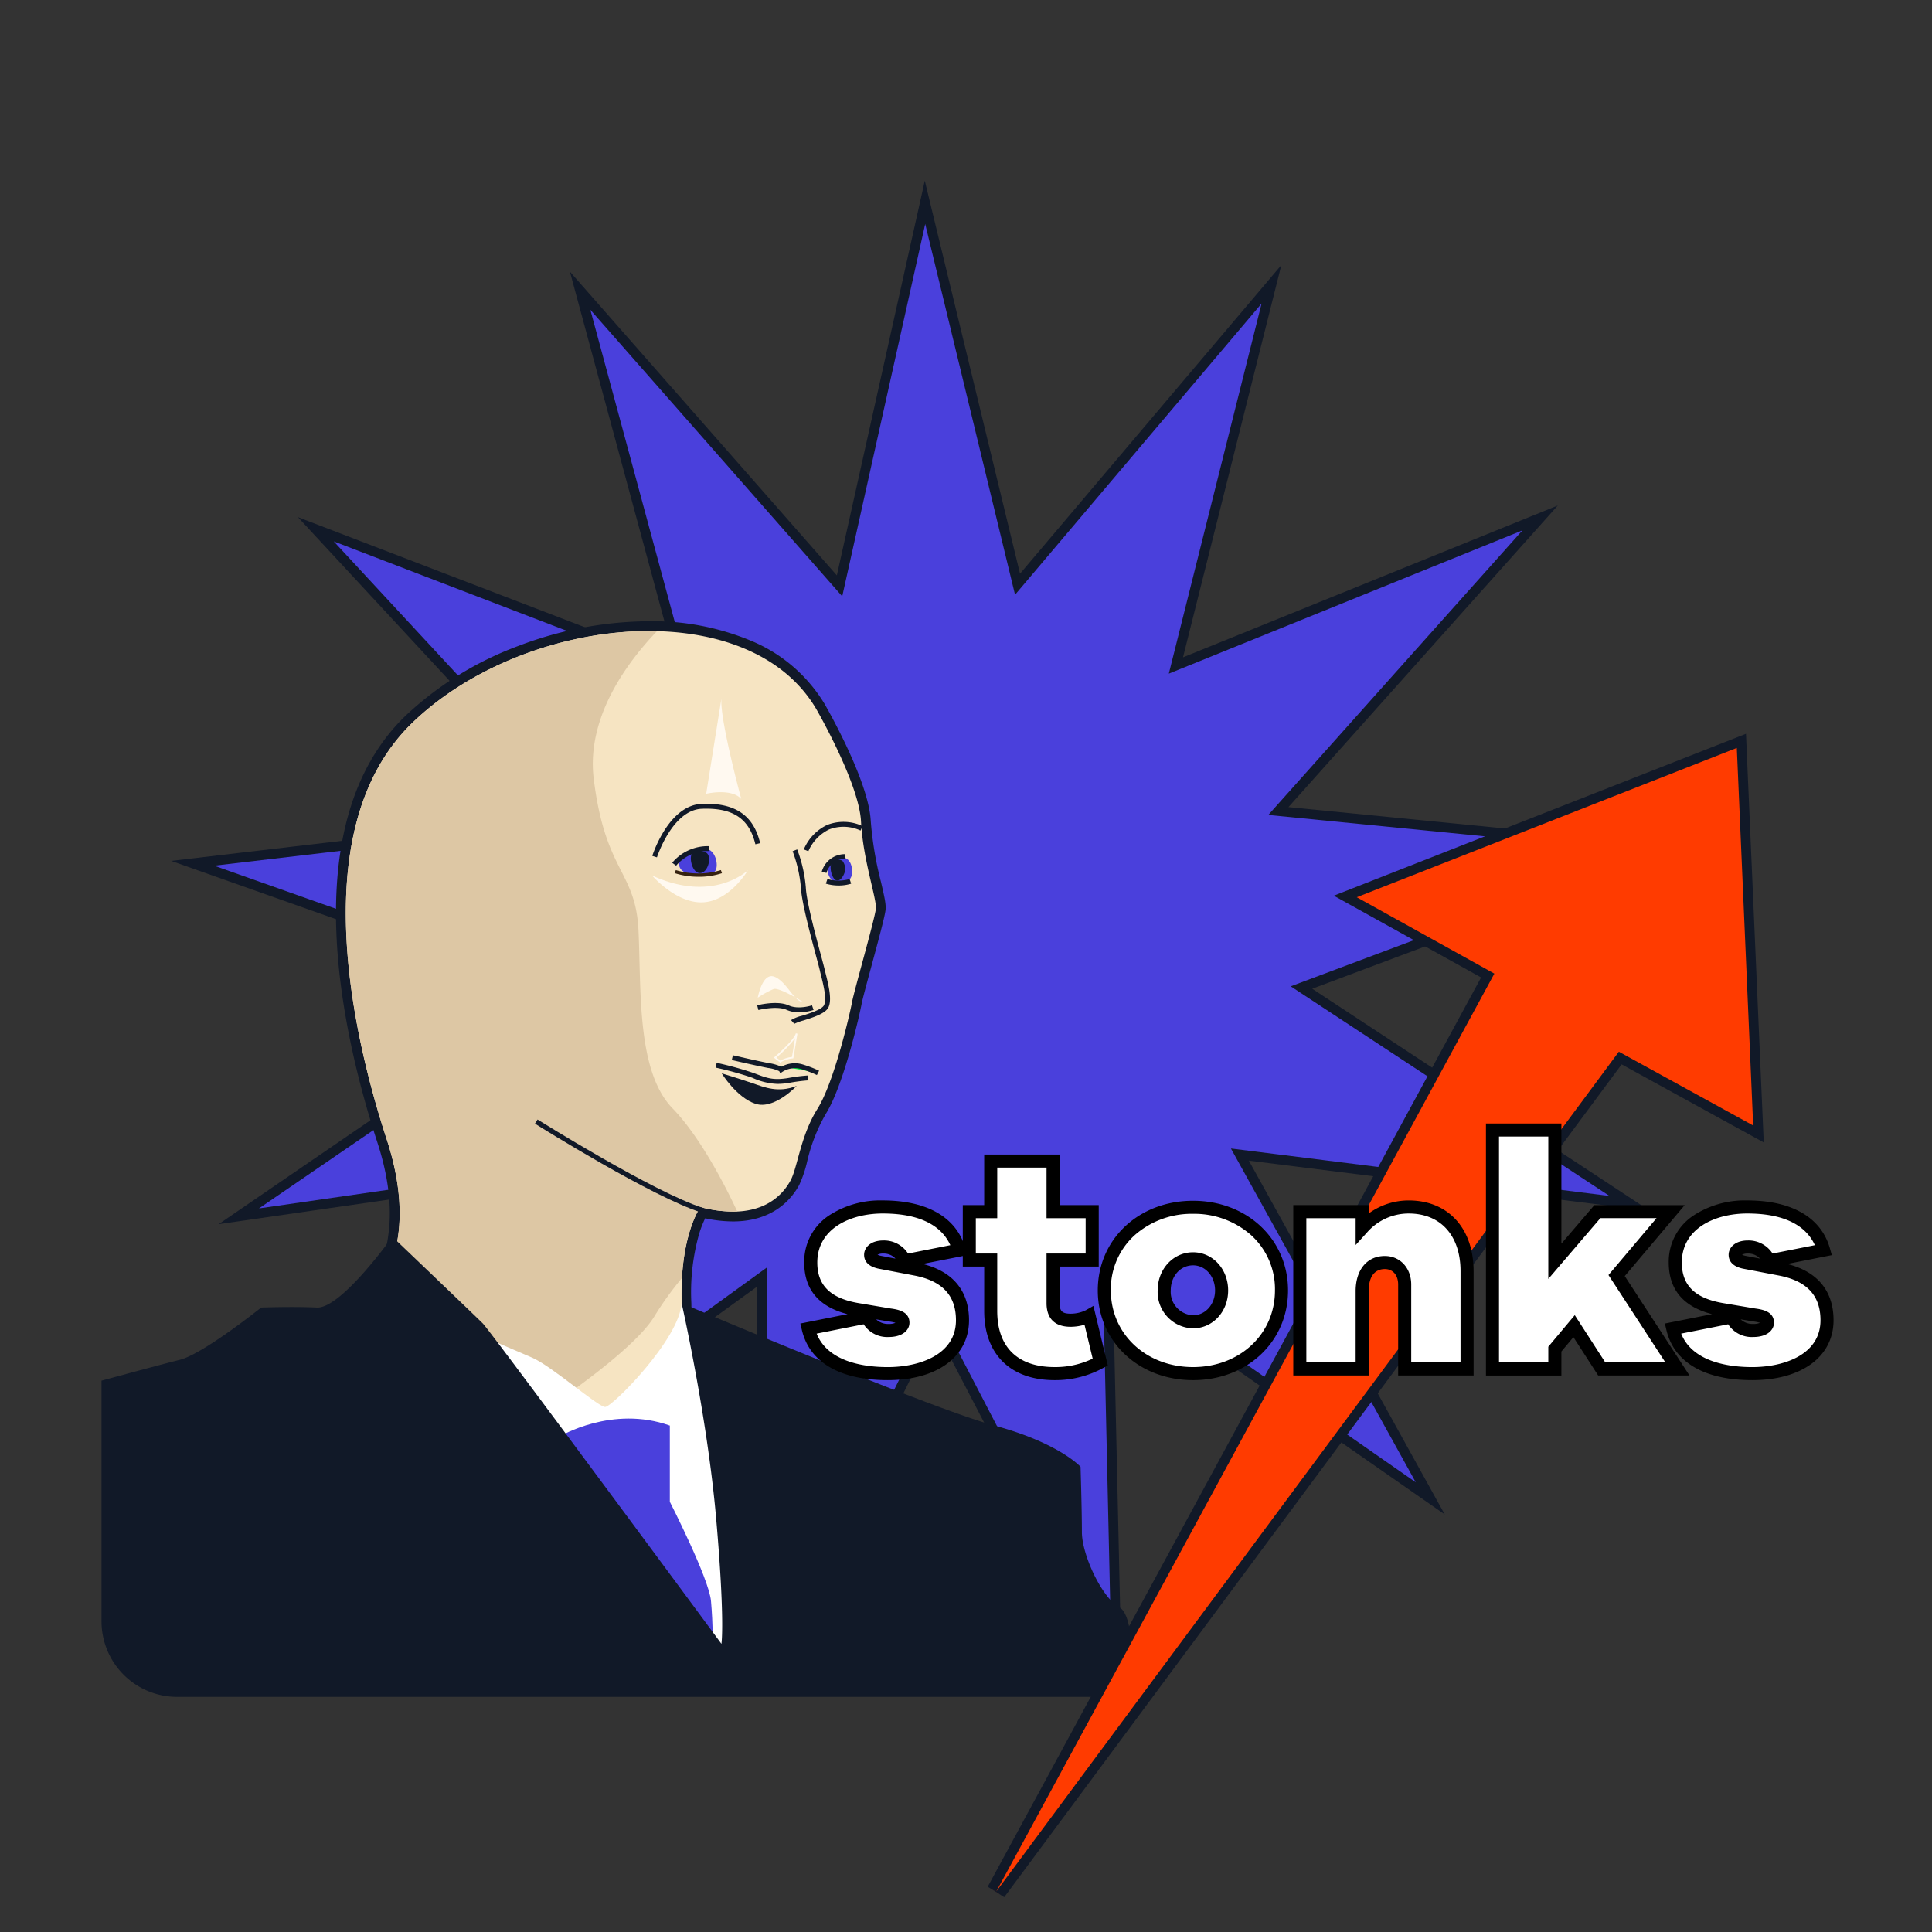 <?xml version="1.0" encoding="UTF-8"?>
<svg xmlns="http://www.w3.org/2000/svg" width="500" height="500" fill="none" viewBox="0 0 500 500">
  <rect x="0" y="0" width="500" height="500" fill="#333333" stroke="none"/>
  <g clip-path="url(#a)">
    <path fill="#4A40DC" d="m370.142 387.768-83.46-58.098 2.275 101.666-46.905-90.232-45.231 91.081.397-101.69-82.374 59.627 47.61-89.856-100.649 14.509 83.923-57.437-95.871-33.92 101.001-11.86-69.124-74.589 94.941 36.434-26.539-98.17 67.133 76.38 22.118-99.25 23.948 98.831 65.713-77.611-24.727 98.643 94.253-38.18-67.74 75.849 101.201 9.995-95.224 35.687 84.962 55.878-100.9-12.655 49.269 88.968Z"></path>
    <path fill="#111928" d="m195.531 437.628.414-104.653-84.775 61.364 48.996-92.468L56.59 316.809l86.361-59.111-98.656-34.901 103.936-12.203-71.132-76.761 97.7 37.491-27.308-101.02 69.086 78.605 22.756-102.14 24.646 101.704 67.629-79.868-25.446 101.51 96.995-39.295-69.707 78.06 104.142 10.284-97.993 36.722 87.435 57.505L323.2 300.369l50.695 91.554-85.891-59.789 2.342 104.623-48.269-92.852-46.546 93.723Zm2.968-109.625-.389 98.732 43.916-88.436 45.539 87.607-2.211-98.711 81.035 56.409-47.829-86.378 97.968 12.287-82.494-54.254 92.456-34.646-98.255-9.705 65.764-73.646-91.514 37.074 24.008-95.774-63.803 75.356-23.247-95.96-21.476 96.37-65.185-74.156 25.77 95.313-92.18-35.378 67.111 72.42-98.06 11.511 93.082 32.935-81.483 55.763 97.722-14.091-46.223 87.244 79.978-57.886Z"></path>
    <path fill="#F6E4C2" d="m106.322 360.305-7.583-31.418.309-.461a22.704 22.704 0 0 0 2.646-8.183c.794-5.017.963-13.419-2.799-24.932-4.227-12.938-9.477-32.517-10.49-52.294-1.298-25.285 4.549-44.397 17.372-56.807 15.401-14.909 39.232-24.165 62.183-24.165 20.351 0 36.497 7.542 44.301 20.682.469.807 11.306 19.617 11.83 29.807a92.456 92.456 0 0 0 2.689 16.037 27.497 27.497 0 0 1 1.158 6.729c-.145 1.455-1.588 6.88-3.623 14.392-1.205 4.455-2.338 8.661-2.548 9.822-.435 2.382-4.607 20.923-9.152 28.151a46.1 46.1 0 0 0-4.949 12.659 29.886 29.886 0 0 1-1.927 5.744c-1.762 3.276-6.191 8.771-16.031 8.771a34.338 34.338 0 0 1-7.862-.998c-1.813 3.052-4.531 10.931-4.171 23.4.52 17.926-15.461 40.36-16.141 41.308l-.553.768-54.659-19.012Z"></path>
    <path fill="#111928" d="M167.969 163.314c18.39 0 35.018 6.259 43.209 20.06 0 0 11.142 19.223 11.654 29.228.512 10.004 4.101 20.009 3.846 22.575-.255 2.565-5.643 21.29-6.159 24.114-.516 2.823-4.616 20.771-8.978 27.702-4.362 6.93-5.131 15.139-6.927 18.475-1.433 2.663-5.322 8.102-14.917 8.102a33.797 33.797 0 0 1-8.427-1.175s-5.389 7.182-4.873 24.883-15.906 40.53-15.906 40.53l-53.1-18.471-7.292-30.204s7.498-11.246 0-34.215c-7.497-22.97-22.491-79.674 6.56-107.794 15.694-15.188 39.723-23.815 61.309-23.815m0-2.536a96.164 96.164 0 0 0-33.772 6.378 86.451 86.451 0 0 0-29.305 18.145c-13.098 12.677-19.075 32.12-17.76 57.785 1.023 19.915 6.302 39.609 10.55 52.622 3.647 11.172 3.524 19.304 2.778 24.157a22.037 22.037 0 0 1-2.49 7.878l-.616.927.264 1.058 7.292 30.204.336 1.345 1.306.457 53.1 18.471 1.788.622 1.103-1.535a117.82 117.82 0 0 0 8.343-13.957c5.557-10.896 8.264-20.36 8.035-28.129a55.432 55.432 0 0 1 2.02-17.896 26.935 26.935 0 0 1 1.568-4.011 34.59 34.59 0 0 0 7.178.811c10.499 0 15.249-5.913 17.148-9.435a30.465 30.465 0 0 0 2.041-6.006 45.052 45.052 0 0 1 4.797-12.322c4.721-7.507 8.865-26.064 9.329-28.598.203-1.111 1.383-5.486 2.527-9.717 2.109-7.806 3.504-13.044 3.661-14.599.139-1.398-.287-3.308-1.184-7.144a91.442 91.442 0 0 1-2.654-15.812c-.537-10.495-11.526-29.562-11.991-30.369l-.008-.014-.008-.013a40.139 40.139 0 0 0-18.935-16.231 66.107 66.107 0 0 0-26.435-5.072h-.006Z"></path>
    <path fill="#111928" d="m170.02 221.884-1.21-.381a31.318 31.318 0 0 1 3.095-6.531c2.764-4.387 6.107-6.783 9.666-6.927 8.61-.355 13.424 2.879 15.157 10.165l-1.235.296c-1.587-6.683-5.866-9.514-13.872-9.192-7.632.308-11.559 12.447-11.601 12.57Zm39.186-1.594-1.183-.457a12.275 12.275 0 0 1 5.994-6.315 11.636 11.636 0 0 1 9.171.258l-.47 1.179a10.428 10.428 0 0 0-8.183-.279 11.192 11.192 0 0 0-5.329 5.614Zm-3.644 44.669-.837-.956a9.627 9.627 0 0 1 2.857-1.136c2.038-.643 5.115-1.61 5.668-2.718.774-1.542-.148-5.236-.756-7.684a41.696 41.696 0 0 1-.334-1.378c-.132-.601-.478-1.873-.909-3.483-1.415-5.283-3.786-14.121-3.969-17.795a35.056 35.056 0 0 0-2.155-9.514l1.185-.465a35.748 35.748 0 0 1 2.24 9.922c.174 3.538 2.514 12.296 3.923 17.528.435 1.624.778 2.911.926 3.53.089.397.203.859.33 1.352.693 2.785 1.644 6.594.661 8.559-.794 1.588-3.913 2.569-6.425 3.361-.827.217-1.632.51-2.405.877Z"></path>
    <path fill="#03FF3E" d="M196.11 260.782s4.984-1.273 7.76 0 6.483 0 6.483 0"></path>
    <path fill="#111928" d="M206.791 261.982a7.653 7.653 0 0 1-3.183-.626c-2.536-1.163-7.291.025-7.337.038l-.313-1.23c.212-.056 5.237-1.31 8.183.038 2.506 1.15 5.972-.013 6.007-.025l.41 1.2a12.647 12.647 0 0 1-3.767.605Z"></path>
    <path fill="#03FF3E" d="M189.53 273.707s6.323 1.479 9.358 2.054c3.035.576 3.284 1.069 3.284 1.069a6.714 6.714 0 0 1 5.173-.82c1.489.435 2.943.983 4.348 1.641"></path>
    <path fill="#111928" d="M211.412 278.217a30.427 30.427 0 0 0-4.253-1.602 6.102 6.102 0 0 0-4.63.743l-.596.397-.264-.537a9.266 9.266 0 0 0-2.887-.828c-3.018-.57-9.324-2.042-9.394-2.059l.287-1.234c.064.013 6.351 1.479 9.333 2.045 1.109.153 2.19.468 3.208.934a7.154 7.154 0 0 1 5.314-.661 30.938 30.938 0 0 1 4.451 1.681l-.569 1.121Z"></path>
    <path fill="#111928" d="M201.225 280.508a16.658 16.658 0 0 1-6.442-1.556l-.144-.055a85.922 85.922 0 0 0-9.429-2.6l.264-1.238a85.58 85.58 0 0 1 9.616 2.654l.144.055c3.327 1.268 4.848 1.853 8.725 1.227a43.688 43.688 0 0 1 5.109-.662v1.268a47.099 47.099 0 0 0-4.907.651c-.971.16-1.952.245-2.936.256Z"></path>
    <path fill="#111928" d="M186.774 277.778s5.042 1.543 8.035 2.569c2.993 1.027 6.581 2.566 11.366.686 0 0-5.812 6.238-10.685 4.616-4.873-1.622-8.716-7.871-8.716-7.871Z"></path>
    <path fill="#4A40DC" d="M175.734 222.125s4.595-2.844 7.034-2.465c2.438.38 3.204 4.16 2.438 5.584-.766 1.423-4.21 1.902-7.938.494-2.177-.824-1.534-3.613-1.534-3.613Z"></path>
    <path fill="#111928" d="M179.325 220.687a3.867 3.867 0 0 1 3.44-.025c1.572.942.495 5.335-1.649 5.292-2.143-.042-2.97-4.679-1.791-5.267Z"></path>
    <path fill="#4A40DC" d="M217.464 221.938s-3 .198-3.283 2.282c-.283 2.084.959 4.328 3.004 4.328 2.046 0 3.572-.884 3.326-3.525-.246-2.64-1.84-3.331-3.047-3.085Z"></path>
    <path fill="#111928" d="M217.942 222.699a3.369 3.369 0 0 1 .723 2.883c-.422 1.306-1.323 2.727-2.406 2.165-1.082-.562-1.918-4.045-.68-4.763a2.88 2.88 0 0 1 2.363-.285Z"></path>
    <path fill="#F6E4C2" d="m135.017 368.94 25.48 8.865s16.416-22.833 15.905-40.531a75.867 75.867 0 0 1 .085-6.505 81.542 81.542 0 0 0-7.066 9.81c-4.873 8.145-22.818 20.762-34.404 28.361Z"></path>
    <path fill="#DDC7A4" d="M165.248 240.904c-.719-15.612-8.589-15.014-11.59-39.331-1.974-16.008 8.788-30.313 16.378-38.236-22.109-.574-47.183 8.107-63.374 23.779-29.06 28.12-14.063 84.832-6.56 107.794 7.503 22.963 0 34.216 0 34.216l7.292 30.204 27.626 9.607c11.586-7.603 29.532-20.216 34.399-28.366a82.042 82.042 0 0 1 7.067-9.81c.743-12.966 4.789-18.378 4.789-18.378a32.316 32.316 0 0 0 9.526 1.145c-2.147-4.63-9.024-18.745-16.721-26.666-9.31-9.575-8.11-30.349-8.832-45.958Z"></path>
    <path fill="#111928" d="M181.613 313.838c-12.858-4.066-41.934-22.262-43.167-23.036l.672-1.073c.3.191 30.174 18.881 42.876 22.897l-.381 1.212Z"></path>
    <path fill="#FFF9F0" d="M182.762 205.43s6.433-1.539 9.071 1.323c0 0-5.954-21.975-5.063-26.371l-4.008 25.048Zm-13.999 21.15s6.201 7.27 13.162 6.944c6.96-.325 11.643-8.306 11.643-8.306s-8.926 8.666-24.805 1.362Zm27.347 31.635s1.15-6.636 4.303-5.44c3.153 1.196 5.115 6.527 7.397 6.527 0 0-6.086-3.837-7.613-3.336a23.963 23.963 0 0 0-4.087 2.249Zm5.926 16.882-1.758-1.382.195-.17c.05-.042 4.962-4.243 5.494-6.12l.41.092-1.058 6.375-.148.025a7.755 7.755 0 0 0-3.031.947l-.104.233Zm-1.09-1.398.994.782a9.111 9.111 0 0 1 3.022-.96l.793-4.797a34.537 34.537 0 0 1-4.809 4.975Z"></path>
    <path fill="#111928" d="m174.985 224.034-1.022-.747a11.973 11.973 0 0 1 9.526-4.299h.021v1.268h-.021a10.728 10.728 0 0 0-8.504 3.778Z"></path>
    <path fill="#36210F" d="M180.856 226.914a20.372 20.372 0 0 1-6.239-.942l.284-.794a20 20 0 0 0 11.674 0l.265.803c-1.932.63-3.953.945-5.984.933Z"></path>
    <path fill="#111928" d="m213.898 225.923-1.231-.304a6.208 6.208 0 0 1 5.954-4.561h.173l-.029 1.268a4.862 4.862 0 0 0-4.867 3.597Z"></path>
    <path fill="#fff" d="M123.331 345.174s9.244 4.008 14.324 6.163c5.081 2.155 17.102 12.786 18.949 12.786 1.847 0 19.236-17.558 19.794-26.849l11.476 17.013 3.705 48.346-.778 31.117-23.563-7.55-38.05-53.607-5.857-27.419Z"></path>
    <path fill="#111928" d="M217.072 229.171a11.313 11.313 0 0 1-3.34-.482l.406-1.2c1.878.545 3.872.545 5.749 0l.385 1.21c-1.036.32-2.116.479-3.2.472Z"></path>
    <path fill="#4A40DC" d="M173.35 368.941v19.714s10.119 19.811 10.652 25.667c.533 5.856.529 12.672.529 12.672l-25.667-32.482-13.947-22.794s13.521-8.111 28.433-2.777Z"></path>
    <path fill="#111928" d="M101.545 320.066s-13.218 18.628-19.527 18.327c-6.31-.3-14.421 0-14.421 0s-15.022 12.012-21.029 13.518c-6.006 1.505-20.297 5.406-20.297 5.406v62.273a19.558 19.558 0 0 0 19.557 19.557h247.053s1.395-20.686-3.136-23.128c-4.53-2.442-9.754-13.589-9.754-19.515s-.347-16.903-.347-16.903-5.575-6.18-22.3-10.668c-16.725-4.488-80.941-31.671-80.941-31.671s6.627 29.274 8.94 55.755c2.312 26.48 1.365 32.406 1.365 32.406s-59.681-80.838-61.773-82.928c-2.092-2.091-23.39-22.429-23.39-22.429Z"></path>
    <path fill="#FF3B00" d="m256.734 488.89 128.289-236.418-36.869-20.466 102.519-40.273 4.417 101.743-35.771-19.646-160.451 216.421-2.134-1.361Z"></path>
    <path fill="#111928" d="m449.486 193.565 4.234 97.713-34.765-19.097-161.11 217.314 128.891-237.522-35.616-19.767 98.366-38.641Zm2.38-3.661-3.308 1.298-98.364 38.641-5.009 1.966 4.704 2.611 33.417 18.547-127.684 235.314 4.266 2.718 159.791-215.538 32.825 18.032 3.952 2.169-.195-4.499-4.244-97.705-.152-3.552.001-.002Z"></path>
    <path fill="#fff" d="M224.519 340.795c.643 2.409 3.052 3.534 5.461 3.534 2.49 0 3.694-.964 3.694-2.008 0-1.284-1.124-1.686-3.453-2.007l-8.111-1.365c-7.79-1.285-12.288-5.059-12.288-12.206 0-9.235 8.432-14.375 18.632-14.375 11.002 0 17.748 4.101 19.755 11.162L234 326.339a5.371 5.371 0 0 0-5.381-3.613c-2.328 0-3.293 1.044-3.293 2.007 0 .803.482 1.525 2.329 1.928l9.234 1.766c8.432 1.606 12.207 6.425 12.207 13.25 0 8.997-8.513 13.813-19.355 13.813-10.44 0-18.631-3.534-20.559-11.643l15.337-3.052Z"></path>
    <path fill="#000" d="M229.738 357.18c-12.333 0-20.22-4.599-22.203-12.942l-.406-1.708 12.22-2.43c-7.444-1.903-11.219-6.386-11.219-13.363a14.322 14.322 0 0 1 6.192-12.021 24.31 24.31 0 0 1 14.13-4.045c11.519 0 19.113 4.401 21.384 12.393l.502 1.763-11.551 2.282c9.864 2.485 11.996 9.214 11.996 14.565.001 9.42-8.263 15.506-21.045 15.506Zm-18.39-12.039c2.993 7.489 12.642 8.664 18.39 8.664 8.149 0 17.664-3.175 17.664-12.121 0-6.412-3.541-10.204-10.833-11.59l-9.235-1.767c-3.068-.661-3.704-2.316-3.704-3.588 0-1.779 1.56-3.704 4.984-3.704a7.37 7.37 0 0 1 6.39 3.381l10.943-2.164c-1.839-4.066-6.433-8.196-17.495-8.196-8.431 0-16.935 3.923-16.935 12.684 0 5.968 3.454 9.315 10.872 10.537l8.094 1.361c1.72.237 4.886.689 4.886 3.677 0 1.843-1.665 3.704-5.385 3.704a7.275 7.275 0 0 1-6.474-3.297l-12.162 2.419Zm15.394-3.694a4.491 4.491 0 0 0 3.233 1.191 4.236 4.236 0 0 0 1.784-.301 10.616 10.616 0 0 0-1.767-.346l-.05-.008-3.2-.536Zm.364-16.725c.285.134.586.23.895.287l3.758.719a4.116 4.116 0 0 0-3.149-1.31 2.976 2.976 0 0 0-1.5.297l-.004.007Z"></path>
    <path fill="#fff" d="M284.749 352.519a24.07 24.07 0 0 1-11.805 2.972c-10.922 0-16.538-6.265-16.538-16.222v-13.171h-5.547v-12.533h5.541V300.48h16.141v13.085h10.119v12.528h-10.119v11.162c0 3.213 1.607 4.417 4.578 4.417a10.59 10.59 0 0 0 4.738-1.125l2.892 11.972Z"></path>
    <path fill="#000" d="M272.944 357.182c-11.417 0-18.235-6.694-18.235-17.912v-11.481h-5.541v-15.915h5.541V298.79h19.523v13.084h10.119v15.91h-10.119v9.472c0 2.088.676 2.727 2.887 2.727a9.03 9.03 0 0 0 3.902-.9l1.953-1.115 3.728 15.432-1.238.651a25.84 25.84 0 0 1-12.52 3.131Zm-20.402-32.774h5.541v14.86c0 9.371 5.275 14.531 14.853 14.531a22.245 22.245 0 0 0 9.848-2.18l-2.116-8.775a13.138 13.138 0 0 1-3.556.53c-5.182 0-6.268-3.323-6.268-6.108v-12.853h10.119v-9.152h-10.119v-13.09h-12.761v13.09h-5.541v9.147Z"></path>
    <path fill="#fff" d="M331.65 333.968c0 12.849-10.44 21.522-22.889 21.522-12.528 0-22.968-8.674-22.968-21.522 0-12.93 10.44-21.522 22.968-21.522 12.449 0 22.889 8.593 22.889 21.522Zm-15.499 0c0-4.578-3.213-8.191-7.388-8.191-4.257 0-7.469 3.613-7.469 8.191a7.726 7.726 0 0 0 2.029 5.626 7.729 7.729 0 0 0 5.44 2.485c4.175 0 7.388-3.613 7.388-8.111Z"></path>
    <path fill="#000" d="M308.762 357.183c-14.058 0-24.658-9.98-24.658-23.213s10.6-23.213 24.658-23.213c14.012 0 24.579 9.98 24.579 23.213s-10.567 23.213-24.579 23.213Zm0-43.046a22.324 22.324 0 0 0-15.05 5.478 18.78 18.78 0 0 0-6.227 14.353c0 11.307 9.146 19.833 21.277 19.833 12.085 0 21.197-8.526 21.197-19.833a18.813 18.813 0 0 0-6.218-14.353 22.195 22.195 0 0 0-14.979-5.478Zm0 29.636a9.384 9.384 0 0 1-8.586-6.136 9.382 9.382 0 0 1-.573-3.666c0-5.541 4.023-9.882 9.159-9.882 5.089 0 9.079 4.341 9.079 9.882 0 5.492-3.99 9.8-9.079 9.8v.002Zm0-16.302c-3.293 0-5.777 2.794-5.777 6.5a6.057 6.057 0 0 0 5.777 6.421c3.196 0 5.698-2.82 5.698-6.421 0-3.65-2.502-6.503-5.698-6.503v.003Z"></path>
    <path fill="#fff" d="M379.674 328.989v25.297h-16.141v-21.85c0-3.373-2.088-5.703-5.14-5.703-3.534 0-5.863 2.646-5.863 7.388v20.158h-16.141v-40.71h16.141v4.256a16.028 16.028 0 0 1 12.04-5.461c9.08.001 15.104 6.266 15.104 16.625Z"></path>
    <path fill="#000" d="M381.365 355.977h-19.523v-23.534c0-2.435-1.353-4.012-3.45-4.012-1.559 0-4.171.74-4.171 5.697v21.848h-19.524v-44.097h19.523v2.168a17.544 17.544 0 0 1 10.355-3.372c10.2 0 16.788 7.189 16.788 18.315l.002 26.987Zm-16.142-3.381h12.761V328.99c0-9.21-5.136-14.934-13.408-14.934a14.29 14.29 0 0 0-10.794 4.908l-2.943 3.245v-6.943h-12.761v37.335h12.761v-18.473c0-5.515 2.964-9.078 7.553-9.078 3.956 0 6.831 3.11 6.831 7.393v20.153Z"></path>
    <path fill="#fff" d="m414.523 354.285-7.145-11.083-4.978 5.943v5.14h-16.141v-61.836H402.4v33.97l11.002-12.849h18.953l-13.974 16.538 15.744 24.172-19.602.005Z"></path>
    <path fill="#000" d="M437.237 355.976h-23.636l-6.404-9.923-3.11 3.715v6.219h-19.523v-65.225h19.523v31.091l8.534-9.966h23.374l-15.511 18.365 16.753 25.724Zm-21.793-3.382h15.554l-14.726-22.613 12.437-14.722h-14.536l-13.472 15.733V294.14h-12.76v58.456h12.76v-4.062l6.847-8.175 7.896 12.235Z"></path>
    <path fill="#fff" d="M448.253 340.795c.643 2.409 3.052 3.534 5.461 3.534 2.49 0 3.694-.964 3.694-2.008 0-1.284-1.124-1.686-3.453-2.007l-8.11-1.365c-7.79-1.285-12.287-5.059-12.287-12.206 0-9.235 8.433-14.375 18.631-14.375 11.002 0 17.748 4.101 19.755 11.162l-14.214 2.81a5.37 5.37 0 0 0-5.381-3.613c-2.329 0-3.293 1.044-3.293 2.007 0 .803.481 1.526 2.328 1.928l9.235 1.766c8.432 1.606 12.207 6.425 12.207 13.251 0 8.996-8.513 13.812-19.355 13.812-10.44 0-18.631-3.534-20.559-11.643l15.341-3.053Z"></path>
    <path fill="#000" d="M453.476 357.18c-12.333 0-20.22-4.599-22.203-12.942l-.407-1.708 12.22-2.43c-7.447-1.903-11.218-6.386-11.218-13.363a14.31 14.31 0 0 1 6.192-12.021 24.31 24.31 0 0 1 14.13-4.045c11.519 0 19.113 4.401 21.383 12.393l.503 1.763-11.552 2.282c9.865 2.485 11.996 9.214 11.996 14.565.002 9.42-8.262 15.506-21.044 15.506Zm-18.39-12.039c2.992 7.489 12.641 8.664 18.39 8.664 8.149 0 17.664-3.175 17.664-12.121 0-6.412-3.542-10.204-10.833-11.59l-9.235-1.767c-3.064-.661-3.704-2.316-3.704-3.588 0-1.779 1.559-3.704 4.983-3.704a7.376 7.376 0 0 1 6.391 3.381l10.943-2.164c-1.839-4.066-6.433-8.196-17.495-8.196-8.432 0-16.935 3.923-16.935 12.684 0 5.968 3.453 9.315 10.872 10.537l8.09 1.361c1.72.237 4.886.689 4.886 3.677 0 1.843-1.666 3.704-5.385 3.704a7.282 7.282 0 0 1-6.475-3.297l-12.157 2.419Zm15.393-3.694a4.505 4.505 0 0 0 3.234 1.191 4.232 4.232 0 0 0 1.783-.301 10.57 10.57 0 0 0-1.771-.35l-.051-.008-3.195-.532Zm.364-16.725c.285.133.586.229.896.287l3.757.719a4.107 4.107 0 0 0-3.149-1.31 2.98 2.98 0 0 0-1.5.297l-.004.007Z"></path>
  </g>
  <defs>
    <clipPath id="a">
      <path fill="#fff" d="M0 0h448.246v444.234H0z" transform="translate(26.276 46.766)"></path>
    </clipPath>
  </defs>
</svg>
